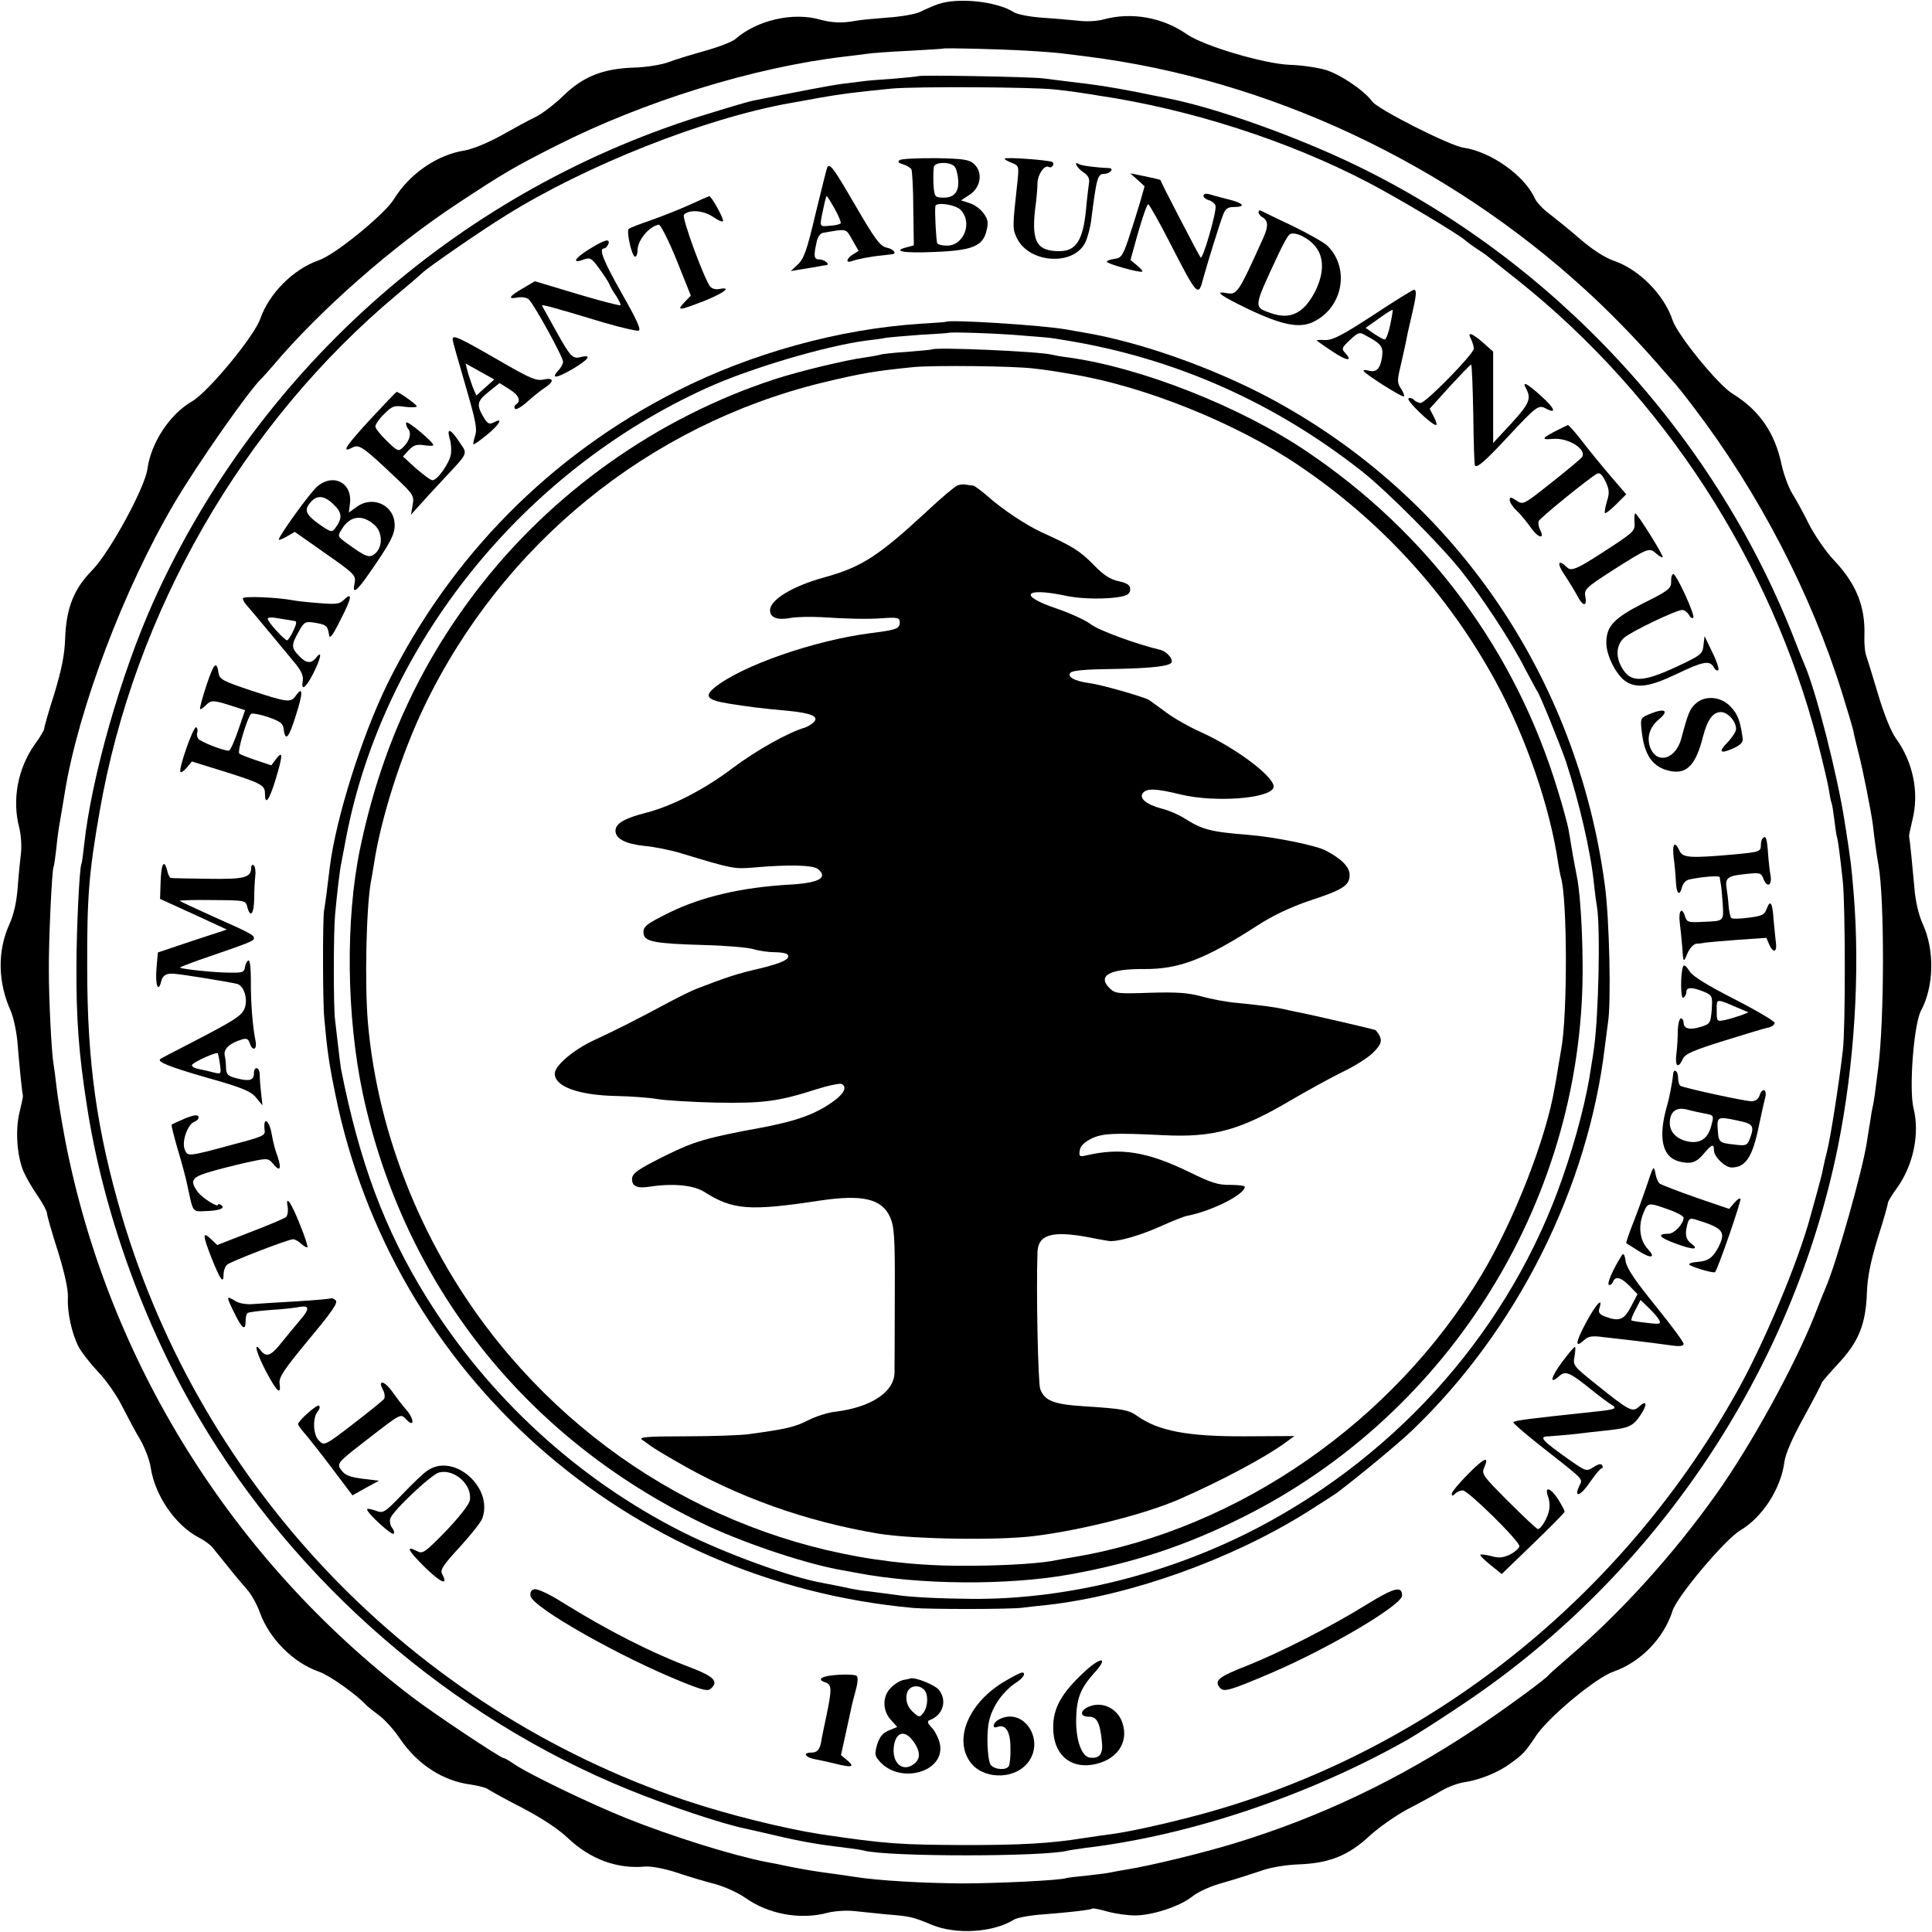 <?xml version="1.0" standalone="no"?>
<!DOCTYPE svg PUBLIC "-//W3C//DTD SVG 20010904//EN"
 "http://www.w3.org/TR/2001/REC-SVG-20010904/DTD/svg10.dtd">
<svg version="1.0" xmlns="http://www.w3.org/2000/svg"
 width="700pt" height="700pt" viewBox="0 0 700 700"
 preserveAspectRatio="xMidYMid meet">
<g transform="translate(0,700) scale(0.1,-0.1)"
fill="#000000" stroke="none">
<path d="M3399 6985 c-20 -7 -49 -20 -65 -28 -16 -8 -71 -18 -122 -21 -51 -4
-103 -9 -115 -12 -44 -8 -83 -7 -126 5 -98 28 -228 -2 -306 -70 -11 -10 -60
-29 -110 -43 -49 -14 -110 -32 -135 -42 -25 -9 -81 -18 -125 -19 -112 -4 -183
-33 -254 -102 -31 -30 -76 -65 -101 -77 -25 -12 -82 -43 -126 -68 -47 -26
-102 -48 -129 -53 -100 -15 -201 -84 -258 -177 -33 -54 -214 -202 -272 -221
-92 -32 -180 -120 -212 -212 -21 -62 -188 -265 -247 -299 -81 -47 -149 -150
-162 -246 -10 -69 -136 -300 -199 -365 -68 -69 -95 -138 -99 -249 -2 -59 -13
-113 -39 -199 -21 -65 -37 -122 -37 -128 0 -5 -15 -30 -34 -56 -62 -88 -83
-201 -56 -303 6 -24 9 -65 6 -91 -3 -26 -9 -82 -12 -126 -4 -51 -14 -97 -30
-132 -44 -97 -42 -210 5 -314 10 -23 22 -78 25 -122 6 -75 16 -174 19 -185 1
-3 -5 -29 -12 -59 -16 -63 -10 -158 14 -215 9 -21 32 -61 51 -88 19 -28 34
-56 34 -63 0 -7 17 -68 39 -136 25 -81 38 -139 37 -169 -3 -54 14 -132 39
-180 10 -19 41 -59 70 -90 29 -30 69 -87 88 -126 20 -39 49 -94 66 -122 16
-28 33 -72 37 -99 15 -101 89 -209 173 -253 20 -10 43 -27 51 -37 8 -10 33
-41 55 -68 22 -28 53 -65 69 -83 16 -17 37 -55 47 -83 34 -96 122 -184 215
-216 38 -13 138 -84 174 -124 3 -3 22 -18 43 -34 22 -16 56 -54 77 -86 64 -93
155 -152 257 -165 26 -4 53 -11 60 -16 7 -5 62 -36 123 -67 71 -37 132 -77
168 -111 80 -76 177 -112 278 -103 23 2 70 -7 114 -21 41 -14 104 -33 140 -42
36 -10 85 -32 110 -50 85 -60 200 -81 300 -54 24 6 66 9 94 6 28 -3 80 -8 116
-12 88 -7 96 -9 164 -37 89 -38 226 -29 300 18 12 7 60 16 108 19 90 7 171 16
176 21 2 2 27 -3 55 -11 29 -8 73 -14 99 -14 63 0 163 33 207 68 22 18 69 39
114 51 42 12 102 31 134 42 35 13 90 22 138 24 111 4 181 32 258 104 34 31 96
74 137 96 41 21 96 51 121 66 25 15 64 29 86 32 54 8 121 35 163 66 49 35 56
43 94 100 44 68 219 213 281 234 98 34 183 120 215 221 17 53 190 258 245 291
80 47 147 150 160 247 4 31 29 88 71 164 35 64 64 119 64 123 0 3 27 34 59 69
74 78 101 143 105 256 2 59 13 113 39 199 21 65 37 122 37 128 0 5 15 30 34
56 59 83 82 196 59 288 -17 69 1 304 27 353 47 87 50 218 7 313 -16 35 -27 83
-31 134 -6 69 -16 169 -19 185 -1 3 5 29 12 59 25 99 3 209 -60 296 -17 23
-43 88 -63 155 -19 63 -38 126 -43 140 -6 14 -9 48 -8 75 4 107 -29 189 -110
275 -29 30 -69 89 -90 129 -20 41 -48 92 -62 114 -13 21 -30 68 -38 103 -24
116 -81 198 -177 257 -53 32 -200 213 -218 267 -31 93 -122 185 -215 216 -31
11 -76 40 -120 78 -39 34 -89 74 -111 91 -22 16 -46 41 -53 56 -37 83 -160
170 -259 184 -49 7 -310 139 -330 167 -29 40 -116 99 -170 115 -32 9 -88 17
-127 18 -92 3 -313 68 -375 111 -87 61 -200 81 -300 54 -25 -7 -65 -9 -94 -5
-28 3 -87 8 -131 11 -44 3 -90 12 -102 20 -61 39 -202 54 -274 29z m327 -169
c54 -3 115 -8 134 -11 19 -2 55 -7 80 -10 657 -83 1303 -386 1804 -845 84 -76
187 -182 259 -265 33 -38 63 -72 66 -75 3 -3 34 -41 67 -85 235 -308 426 -675
539 -1038 20 -64 38 -125 40 -135 1 -9 10 -44 18 -77 16 -60 47 -218 53 -265
5 -47 16 -125 20 -144 22 -120 22 -557 -1 -736 -11 -88 -16 -127 -20 -140 -2
-8 -6 -32 -9 -53 -3 -20 -9 -54 -12 -75 -15 -100 -109 -434 -149 -527 -7 -16
-25 -61 -40 -100 -73 -184 -230 -470 -355 -646 -156 -220 -346 -430 -535 -592
-38 -33 -72 -63 -75 -67 -11 -15 -173 -133 -270 -197 -276 -183 -558 -317
-865 -411 -118 -36 -307 -82 -395 -96 -19 -3 -46 -8 -60 -11 -14 -3 -52 -7
-85 -11 -33 -3 -66 -7 -73 -9 -22 -8 -253 -19 -377 -19 -139 1 -304 10 -390
24 -33 5 -80 12 -105 15 -25 3 -79 12 -120 20 -41 9 -84 17 -95 19 -122 24
-337 91 -505 158 -128 51 -363 164 -411 199 -15 10 -30 19 -34 19 -11 0 -256
163 -334 223 -652 498 -1101 1219 -1255 2017 -13 69 -27 154 -31 190 -4 36 -9
74 -11 84 -7 38 -17 232 -17 336 -1 111 11 368 17 379 2 3 6 33 10 66 3 33 8
69 10 80 5 30 15 86 21 125 49 301 214 737 396 1046 86 146 277 418 318 454 3
3 21 23 40 45 169 200 433 433 671 589 165 109 201 130 355 208 318 161 715
284 1045 323 25 3 61 7 80 10 19 3 89 8 155 11 66 4 121 7 122 8 4 3 214 -2
309 -8z"/>
<path d="M3327 6724 c-1 -1 -40 -5 -87 -9 -47 -3 -96 -7 -110 -9 -14 -2 -50
-6 -80 -10 -45 -6 -159 -28 -323 -61 -11 -2 -80 -22 -154 -45 -893 -269 -1630
-914 -2015 -1765 -119 -263 -227 -643 -253 -885 -4 -36 -8 -67 -10 -70 -7 -11
-18 -238 -18 -370 -1 -191 8 -316 38 -507 59 -383 206 -792 406 -1131 354
-600 917 -1086 1556 -1346 145 -59 339 -124 422 -141 9 -2 54 -12 101 -23 101
-24 158 -34 265 -47 28 -3 57 -8 65 -10 86 -23 655 -23 740 0 8 2 38 6 65 10
378 45 807 190 1160 389 39 22 135 84 215 138 692 466 1184 1201 1349 2013 60
298 81 632 57 920 -8 96 -9 109 -32 255 -26 169 -102 467 -143 565 -5 11 -26
63 -46 115 -292 736 -870 1358 -1586 1703 -216 104 -502 206 -679 241 -14 3
-61 12 -104 21 -108 21 -148 27 -251 39 -22 3 -65 8 -95 12 -52 6 -447 13
-453 8z m493 -48 c30 -3 70 -8 88 -11 17 -3 49 -7 70 -11 333 -49 690 -164
979 -315 109 -57 325 -186 351 -209 9 -8 30 -23 45 -33 16 -10 36 -24 45 -32
9 -7 55 -44 102 -81 527 -420 917 -1021 1086 -1673 19 -74 37 -151 40 -170 3
-20 7 -43 10 -50 3 -8 7 -35 10 -60 3 -26 7 -53 9 -61 5 -17 11 -63 22 -165 9
-87 10 -529 0 -610 -14 -122 -44 -313 -57 -365 -5 -19 -11 -46 -14 -60 -2 -14
-12 -52 -21 -85 -9 -33 -20 -73 -25 -90 -43 -163 -171 -469 -271 -645 -431
-765 -1151 -1323 -1981 -1535 -112 -29 -215 -51 -278 -60 -25 -3 -72 -10 -105
-15 -119 -19 -223 -25 -425 -25 -241 1 -288 4 -525 39 -135 21 -341 72 -495
124 -982 333 -1746 1126 -2039 2118 -90 307 -125 555 -125 894 -1 261 6 347
45 570 126 724 519 1406 1079 1874 47 39 87 74 90 77 13 15 211 152 302 208
291 182 721 352 1028 407 14 2 61 11 105 19 80 14 123 20 265 34 84 8 504 6
590 -3z"/>
<path d="M3260 6420 c-9 -6 -6 -10 11 -15 13 -4 27 -12 31 -18 3 -5 7 -70 7
-143 l2 -133 -26 -7 c-55 -14 -9 -22 98 -17 139 5 178 21 191 76 8 31 6 42
-11 65 -11 15 -33 31 -50 36 l-31 10 32 21 c40 27 48 81 15 111 -18 16 -38 19
-138 21 -65 0 -124 -2 -131 -7z m199 -24 c6 -7 12 -31 13 -51 2 -43 -17 -63
-59 -61 -26 1 -28 4 -31 51 -1 27 0 55 2 62 7 17 61 17 75 -1z m21 -156 c45
-45 13 -130 -49 -130 -17 0 -32 4 -35 8 -4 7 -10 116 -7 135 2 16 72 6 91 -13z"/>
<path d="M3640 6425 c0 -3 12 -10 26 -15 25 -10 26 -13 21 -63 -19 -174 -19
-174 -3 -209 44 -93 208 -103 249 -15 8 18 18 55 21 82 19 150 23 165 46 165
21 0 39 20 18 21 -49 2 -100 9 -108 14 -23 14 -8 -14 15 -29 19 -13 24 -23 20
-44 -2 -15 -7 -55 -10 -90 -11 -113 -36 -152 -97 -152 -86 0 -104 38 -84 180
2 19 5 49 5 67 1 32 26 67 41 58 5 -3 11 -1 14 4 4 5 3 12 -1 14 -13 7 -173
19 -173 12z"/>
<path d="M2997 6393 c-2 -5 -21 -80 -42 -167 -31 -132 -42 -163 -64 -184 l-26
-24 43 7 c23 4 50 8 60 10 9 2 21 4 25 4 17 2 -5 21 -24 21 -20 0 -22 11 -10
64 3 16 13 30 21 32 91 16 84 17 108 -25 l23 -40 -21 -13 c-24 -15 -27 -33 -3
-24 17 7 70 17 113 21 14 2 28 3 33 4 18 2 4 19 -21 24 -23 5 -41 29 -112 151
-81 139 -93 156 -103 139z m27 -149 c14 -25 24 -49 22 -53 -3 -4 -21 -8 -40
-9 -39 -3 -38 -8 -21 71 4 20 9 37 10 37 2 0 15 -21 29 -46z"/>
<path d="M4121 6349 l26 -24 -17 -60 c-10 -33 -28 -91 -41 -130 -21 -62 -27
-70 -51 -73 -16 -2 -28 -7 -28 -10 0 -8 123 -42 129 -36 2 2 -7 12 -20 23
l-23 19 28 101 c16 55 32 101 36 101 4 0 40 -64 80 -142 99 -193 102 -196 120
-125 15 54 58 194 72 230 8 21 17 27 39 27 44 0 35 14 -18 27 -27 7 -58 15
-70 19 -28 8 -31 -12 -4 -21 11 -3 22 -12 25 -20 6 -17 -46 -198 -54 -188 -6
7 -145 274 -145 280 0 2 -26 8 -80 19 l-30 6 26 -23z"/>
<path d="M2501 6259 c-35 -16 -98 -41 -140 -56 -42 -14 -79 -29 -83 -32 -9 -8
11 -101 23 -101 5 0 9 10 9 23 0 37 42 87 77 93 6 1 35 -56 64 -127 l52 -130
-23 -24 c-30 -32 -21 -31 70 4 72 29 105 53 57 44 -13 -3 -28 1 -34 9 -22 28
-104 251 -95 260 20 20 70 16 106 -8 20 -14 36 -20 36 -14 0 13 -43 90 -50 89
-3 0 -34 -14 -69 -30z"/>
<path d="M4560 6231 c0 -5 6 -14 14 -18 21 -12 22 -33 4 -73 -91 -202 -96
-209 -133 -202 -48 9 -24 -9 80 -59 123 -58 185 -70 236 -44 106 53 130 195
48 275 -13 12 -71 45 -129 73 -58 27 -108 52 -112 54 -5 2 -8 0 -8 -6z m205
-123 c33 -39 33 -98 0 -164 -41 -79 -89 -103 -159 -79 -65 23 -66 17 24 210
18 39 37 73 43 76 17 11 66 -11 92 -43z"/>
<path d="M2133 6096 c-53 -33 -62 -53 -17 -36 21 8 28 5 55 -33 17 -23 34 -49
37 -57 3 -8 14 -28 25 -43 10 -16 17 -30 15 -33 -3 -2 -73 16 -157 41 l-153
46 -44 -26 c-50 -29 -56 -40 -19 -33 14 3 32 0 40 -6 17 -13 125 -209 125
-227 0 -7 -7 -21 -17 -31 -28 -31 -9 -30 50 4 58 34 74 54 34 45 -32 -9 -39
-2 -92 93 -26 47 -49 88 -51 92 -4 7 35 -4 228 -62 59 -17 114 -30 122 -28 10
2 -7 40 -60 133 -69 122 -86 165 -65 165 5 0 11 7 15 15 8 23 -13 17 -71 -19z"/>
<path d="M4975 5858 c-112 -73 -147 -91 -174 -90 -19 1 -32 0 -30 -2 2 -2 27
-20 56 -39 52 -35 76 -38 47 -6 -14 15 -13 19 17 47 31 29 35 30 58 16 57 -30
64 -41 58 -80 -7 -41 -20 -54 -48 -47 -10 3 -19 3 -19 0 0 -9 142 -99 147 -93
2 2 -2 15 -11 28 -14 21 -14 30 -1 84 8 34 16 72 19 85 2 13 11 55 20 92 18
76 20 97 9 97 -5 0 -71 -41 -148 -92z m62 -35 c-6 -29 -15 -53 -20 -53 -5 0
-22 10 -39 21 l-30 21 48 34 c26 19 48 33 50 31 1 -1 -3 -26 -9 -54z"/>
<path d="M3427 5834 c-1 -1 -42 -4 -92 -7 -295 -19 -614 -107 -885 -245 -455
-231 -818 -598 -1045 -1057 -94 -191 -188 -490 -210 -666 -8 -66 -16 -131 -21
-159 -5 -33 -5 -332 1 -390 10 -113 17 -163 40 -275 206 -1014 1054 -1767
2095 -1861 58 -5 356 -5 395 1 17 2 57 7 90 10 301 34 665 164 940 336 55 35
105 67 110 71 88 67 223 179 272 226 379 363 637 877 698 1392 4 30 9 69 11
85 12 71 5 377 -11 495 -100 760 -549 1412 -1215 1768 -207 110 -469 203 -672
237 -18 3 -46 8 -63 11 -88 16 -427 37 -438 28z m281 -50 c53 -4 99 -8 102 -9
3 0 26 -4 51 -8 393 -64 754 -223 1074 -475 90 -71 284 -266 359 -360 77 -97
183 -259 230 -352 22 -41 42 -79 46 -85 10 -13 85 -199 104 -255 47 -144 89
-323 101 -440 3 -30 8 -68 11 -85 13 -76 6 -399 -11 -515 -2 -14 -6 -43 -10
-65 -15 -108 -54 -260 -103 -400 -187 -542 -586 -999 -1106 -1271 -322 -168
-693 -260 -1036 -257 -112 1 -222 6 -271 14 -30 4 -74 10 -99 13 -25 2 -65 9
-90 15 -25 5 -59 12 -76 15 -120 21 -353 106 -513 186 -378 191 -701 488 -926
850 -151 244 -243 489 -310 830 -1 8 -6 44 -10 80 -4 36 -9 79 -11 95 -6 44
-6 311 0 380 7 77 17 164 23 190 2 11 10 54 18 95 136 697 638 1321 1305 1624
158 72 433 153 579 172 26 3 57 7 71 10 14 2 70 7 125 11 55 3 101 6 102 7 5
4 182 -2 271 -10z"/>
<path d="M3377 5734 c-1 -1 -42 -5 -92 -9 -49 -3 -92 -8 -95 -10 -3 -1 -27 -6
-55 -10 -69 -9 -235 -49 -325 -78 -428 -139 -814 -413 -1087 -772 -209 -275
-344 -575 -418 -928 -54 -259 -50 -609 10 -892 148 -686 586 -1242 1225 -1552
139 -68 360 -143 494 -169 12 -2 44 -8 71 -13 224 -43 543 -46 768 -6 230 41
422 104 628 207 761 379 1245 1170 1233 2016 -1 121 -9 237 -18 292 -3 14 -10
54 -17 90 -6 36 -13 79 -16 95 -3 17 -20 81 -39 142 -153 505 -468 930 -909
1227 -241 163 -602 305 -865 341 -25 3 -52 8 -60 10 -47 12 -423 28 -433 19z
m367 -69 c38 -4 78 -10 141 -21 261 -43 594 -177 820 -330 299 -201 543 -469
714 -783 110 -202 198 -458 227 -661 3 -19 7 -40 9 -47 24 -73 25 -506 1 -628
-2 -11 -7 -40 -11 -65 -4 -25 -9 -56 -12 -70 -31 -185 -147 -482 -265 -679
-317 -529 -877 -919 -1468 -1021 -36 -6 -76 -13 -90 -16 -68 -11 -200 -18
-340 -17 -644 4 -1252 300 -1663 808 -269 333 -438 747 -474 1160 -12 143 -6
417 11 511 2 10 7 39 11 64 25 165 99 397 181 568 283 590 814 1022 1445 1176
142 34 190 42 329 56 76 7 361 4 434 -5z"/>
<path d="M3469 5241 c-9 -3 -59 -45 -110 -93 -176 -163 -237 -202 -369 -239
-118 -32 -200 -82 -200 -120 0 -27 27 -37 74 -28 22 4 73 5 111 3 89 -6 169
-8 220 -4 56 4 65 2 65 -14 0 -24 -11 -28 -105 -40 -205 -26 -471 -119 -567
-198 -38 -32 -25 -45 57 -58 71 -11 98 -15 215 -26 80 -8 106 -20 90 -39 -7
-8 -22 -17 -33 -21 -62 -18 -177 -83 -260 -145 -105 -80 -223 -140 -317 -164
-78 -20 -110 -39 -110 -65 0 -29 37 -48 106 -55 34 -3 93 -15 130 -26 191 -58
193 -58 267 -52 125 11 213 9 231 -6 37 -31 4 -50 -101 -56 -177 -10 -320 -44
-437 -101 -87 -43 -98 -52 -94 -78 4 -28 43 -35 218 -40 80 -2 161 -9 180 -15
19 -6 54 -11 77 -11 23 0 44 -4 47 -9 10 -16 -19 -30 -105 -51 -75 -17 -115
-30 -224 -72 -16 -6 -59 -27 -95 -46 -119 -64 -204 -107 -276 -140 -76 -35
-144 -93 -144 -122 0 -47 86 -78 223 -81 52 -1 119 -6 148 -11 30 -5 126 -11
214 -13 170 -3 225 4 365 49 41 13 81 21 88 19 21 -9 13 -31 -20 -57 -67 -51
-138 -77 -271 -102 -196 -36 -243 -50 -342 -99 -103 -51 -125 -66 -125 -87 0
-27 19 -35 68 -27 80 12 155 5 193 -19 104 -66 163 -71 419 -32 155 23 225 7
255 -60 15 -34 18 -71 17 -282 0 -134 -1 -260 -1 -282 -2 -70 -85 -125 -215
-141 -27 -3 -71 -17 -98 -31 -47 -24 -80 -32 -213 -50 -27 -4 -130 -8 -228 -8
-145 0 -175 -3 -160 -13 10 -7 23 -16 28 -20 6 -5 46 -30 90 -55 225 -132 476
-221 740 -265 125 -20 434 -25 565 -8 175 22 405 81 525 134 151 66 315 154
382 204 l33 24 -178 -1 c-208 -1 -315 19 -392 74 -31 22 -54 26 -195 35 -108
7 -140 20 -156 62 -8 21 -15 355 -10 496 2 64 53 79 186 54 39 -8 75 -14 80
-14 37 1 108 22 176 52 44 20 89 38 101 40 88 17 208 77 208 105 0 4 -24 7
-53 7 -43 -1 -70 8 -147 46 -153 74 -248 90 -373 61 -26 -6 -28 -4 -25 17 2
16 16 30 41 43 41 20 81 22 263 13 180 -9 277 18 460 126 60 35 145 82 188
103 44 21 95 53 113 72 32 32 34 47 8 79 -1 3 -245 59 -289 67 -11 2 -32 7
-46 10 -31 7 -76 13 -165 22 -38 3 -97 14 -132 24 -49 13 -89 16 -187 13 -117
-4 -126 -3 -146 17 -45 45 0 70 125 69 127 -1 221 35 413 159 54 35 118 65
182 87 125 41 150 56 150 95 0 29 -30 59 -88 89 -34 18 -187 49 -277 56 -140
11 -169 19 -235 61 -19 12 -55 28 -80 34 -57 15 -84 38 -69 57 15 18 49 16
139 -6 121 -29 319 -15 334 25 12 32 -128 140 -262 201 -43 19 -99 51 -127 72
-27 20 -56 41 -62 45 -21 12 -175 56 -216 61 -53 7 -83 23 -68 38 8 8 59 12
144 13 127 2 199 8 218 20 16 9 -11 44 -39 50 -84 20 -222 70 -251 93 -18 14
-75 40 -125 57 -137 46 -115 77 33 46 57 -13 156 -14 206 -3 21 4 30 12 30 26
0 15 -10 22 -41 29 -31 6 -55 22 -92 60 -48 49 -74 66 -187 117 -58 27 -143
83 -200 134 -22 19 -44 35 -50 36 -5 0 -17 2 -25 3 -8 2 -22 1 -31 -3z"/>
<path d="M5330 5771 c5 -11 10 -26 10 -34 0 -19 -174 -197 -193 -197 -7 0 -18
5 -25 12 -6 6 -15 8 -19 4 -8 -7 84 -96 100 -96 4 0 1 13 -8 30 l-15 29 72 80
c40 43 75 80 78 80 3 1 6 -81 8 -181 1 -100 4 -183 6 -185 8 -9 37 16 116 101
108 116 114 120 141 106 41 -22 32 1 -17 45 -53 48 -71 56 -54 26 19 -36 10
-55 -55 -126 l-65 -70 0 166 0 165 -36 32 c-41 36 -60 42 -44 13z"/>
<path d="M1640 5770 c0 -6 21 -80 46 -165 38 -131 44 -160 35 -185 -5 -17 -8
-30 -5 -30 3 0 26 16 50 36 45 37 59 63 24 44 -16 -8 -22 -6 -34 12 -31 50
-29 64 14 98 l40 32 35 -22 c35 -21 44 -43 25 -55 -6 -4 -8 -11 -4 -16 3 -5
23 6 44 25 21 19 50 42 64 51 35 23 33 38 -4 30 -26 -6 -49 4 -143 58 -168 97
-187 106 -187 87z m118 -174 l-32 -29 -13 30 c-6 17 -15 43 -19 58 l-7 28 52
-29 52 -29 -33 -29z"/>
<path d="M1341 5480 c-89 -97 -107 -124 -63 -101 23 12 39 1 155 -109 65 -61
68 -67 62 -100 l-6 -35 27 30 c15 17 54 60 88 96 96 103 91 92 60 138 -31 47
-46 53 -35 13 5 -15 7 -40 5 -55 -3 -32 -49 -97 -67 -97 -7 0 -33 20 -60 43
l-47 43 21 23 c17 18 29 22 55 18 19 -3 34 -3 34 0 0 12 -95 91 -98 82 -2 -5
1 -16 7 -23 13 -16 5 -44 -19 -67 -16 -16 -20 -14 -58 23 -23 22 -42 46 -42
53 0 7 14 28 32 45 29 29 36 32 75 26 24 -3 43 -2 43 2 0 6 -64 52 -73 52 -2
0 -45 -45 -96 -100z"/>
<path d="M5630 5435 c-45 -24 -45 -29 -2 -25 55 4 122 -38 104 -66 -4 -6 -53
-47 -110 -92 -101 -80 -103 -82 -127 -66 -21 14 -25 14 -25 2 0 -8 11 -25 25
-38 13 -12 36 -40 51 -61 26 -38 53 -45 34 -9 -5 10 -8 25 -5 32 5 12 178 152
210 171 11 6 19 -1 32 -27 14 -30 15 -42 5 -73 -6 -20 -9 -39 -7 -42 3 -2 21
12 41 32 l36 36 -54 63 c-30 35 -76 91 -103 126 -26 34 -51 62 -54 62 -3 -1
-26 -12 -51 -25z"/>
<path d="M1149 5237 c-25 -21 -139 -179 -139 -192 0 -3 13 2 29 11 l29 17 111
-78 c106 -74 111 -80 106 -107 -10 -44 6 -33 55 38 73 105 90 137 90 171 0 72
-79 110 -138 66 l-28 -20 4 33 c9 75 -61 111 -119 61z m61 -66 c30 -29 31 -49
5 -84 -12 -17 -16 -16 -59 14 -49 35 -56 52 -29 81 23 26 50 22 83 -11z m148
-74 c28 -26 29 -77 3 -101 -22 -20 -34 -15 -102 34 -36 26 -37 27 -21 52 30
50 75 56 120 15z"/>
<path d="M5922 5108 c3 -29 -3 -35 -67 -78 -138 -91 -161 -103 -178 -85 -32
31 -37 14 -9 -27 16 -24 37 -58 46 -75 20 -40 37 -43 30 -5 -5 26 0 32 98 95
129 82 134 84 158 62 11 -10 22 -16 24 -14 5 5 -92 159 -99 159 -3 0 -4 -14
-3 -32z"/>
<path d="M6055 4893 c0 -25 -9 -33 -100 -78 -108 -55 -135 -84 -135 -144 0
-47 37 -119 72 -141 41 -25 87 -18 185 29 94 45 117 49 132 24 5 -10 13 -15
17 -11 3 4 -6 33 -22 65 l-28 58 -4 -33 c-3 -32 -9 -36 -98 -78 -123 -57 -166
-58 -197 -4 -24 40 -21 82 6 108 23 22 190 102 212 102 8 0 18 -8 24 -17 5
-10 12 -15 16 -11 8 8 -61 158 -72 158 -5 0 -9 -12 -8 -27z"/>
<path d="M880 4832 c0 -6 6 -17 13 -24 12 -13 124 -148 181 -217 18 -23 26
-42 23 -58 -7 -39 11 -26 38 27 27 53 34 87 11 58 -18 -24 -37 -22 -63 6 -28
29 -28 39 -1 87 20 36 24 38 57 33 43 -7 48 -11 53 -43 2 -19 12 -7 44 58 40
77 42 100 7 65 -13 -13 -30 -14 -90 -9 -41 3 -82 8 -91 10 -59 11 -182 16
-182 7z m187 -82 c9 0 8 -9 -4 -35 -9 -19 -19 -35 -23 -35 -9 0 -70 67 -70 78
0 6 17 6 43 1 23 -4 48 -8 54 -9z"/>
<path d="M748 4517 c-15 -45 -25 -83 -23 -86 2 -2 11 4 20 13 20 20 26 20 90
0 l53 -17 -25 -73 c-14 -41 -29 -74 -34 -74 -20 0 -105 33 -111 44 -4 6 -6 16
-3 23 2 7 0 15 -4 18 -10 6 -66 -154 -57 -162 3 -3 13 4 23 16 l18 22 113 -35
c140 -44 152 -51 152 -81 0 -45 15 -26 38 49 27 89 28 109 3 77 l-18 -24 -54
18 c-30 10 -58 21 -62 25 -8 7 28 127 42 143 4 4 32 -1 62 -11 45 -16 55 -23
57 -45 6 -46 19 -30 44 51 26 80 26 108 1 73 -19 -28 -29 -27 -163 17 -102 34
-115 41 -118 63 -7 47 -17 37 -44 -44z"/>
<path d="M6143 4450 c-20 -18 -27 -34 -52 -128 -20 -72 -86 -92 -111 -33 -15
38 -4 76 31 105 37 31 22 41 -29 21 -39 -16 -39 -16 -34 -62 9 -90 41 -135
106 -147 59 -11 91 25 116 124 16 62 36 90 65 90 25 0 55 -33 55 -61 0 -10
-14 -31 -30 -48 -36 -36 -28 -44 21 -22 26 12 35 22 33 36 -9 65 -18 87 -43
114 -35 38 -94 43 -128 11z"/>
<path d="M6387 3963 c-4 -3 -7 -14 -7 -24 0 -25 -4 -26 -100 -35 -158 -14
-184 -12 -195 14 -17 37 -27 25 -21 -25 4 -27 7 -65 8 -86 2 -45 13 -57 22
-22 4 15 15 27 29 29 47 10 107 14 108 8 0 -4 2 -16 4 -26 2 -10 5 -44 7 -74
3 -60 5 -59 -71 -62 -55 -3 -59 -1 -66 20 -11 36 -24 21 -19 -22 3 -24 7 -63
9 -88 4 -60 4 -60 20 -22 8 18 22 32 32 33 10 0 25 2 34 4 9 1 61 6 117 10
l102 7 11 -26 c15 -32 29 -25 23 12 -2 15 -5 51 -8 80 -4 63 -12 74 -25 39 -8
-22 -18 -26 -66 -32 -31 -4 -59 -5 -62 -1 -4 3 -8 23 -10 44 -1 20 -5 48 -7
62 -7 39 4 47 67 53 55 6 58 5 67 -19 13 -32 31 -22 25 14 -3 15 -7 51 -9 80
-4 55 -8 67 -19 55z"/>
<path d="M582 3807 l-2 -64 121 -55 121 -56 -125 -41 -125 -42 -5 -57 c-5 -60
6 -92 17 -48 5 22 18 30 46 28 31 -2 207 -31 230 -37 25 -8 39 -57 26 -89 -11
-28 -40 -45 -216 -136 -47 -24 -87 -45 -89 -47 -13 -10 31 -28 170 -68 128
-36 158 -49 177 -72 l23 -28 -5 45 c-3 25 -5 55 -5 68 -1 27 -21 30 -21 3 0
-25 -16 -30 -62 -18 -32 8 -38 14 -39 36 0 14 -2 36 -5 48 -4 23 19 44 63 57
16 5 23 2 28 -14 10 -30 27 -24 21 8 -11 52 -18 147 -17 220 0 39 -3 72 -8 72
-5 0 -11 -10 -13 -22 -3 -21 -8 -23 -58 -22 -54 0 -172 13 -178 18 -1 2 46 20
105 40 149 51 163 57 163 67 0 11 -12 18 -145 77 -66 30 -122 56 -124 58 -3 2
50 4 117 3 120 -1 122 -1 128 -25 11 -42 24 -26 25 29 0 28 2 67 4 84 2 18 -1
35 -6 38 -5 4 -9 -1 -9 -9 0 -36 -24 -42 -156 -40 -71 1 -132 2 -135 3 -4 0
-10 12 -13 26 -11 44 -22 27 -24 -38z m215 -663 c5 -36 4 -36 -22 -30 -15 4
-40 10 -56 13 -16 3 -26 10 -23 15 7 11 87 47 93 42 1 -1 5 -19 8 -40z"/>
<path d="M6098 3498 c-10 -28 -9 -120 1 -113 6 3 11 13 11 21 0 18 21 18 63 1
31 -13 32 -16 29 -65 -4 -48 -6 -52 -38 -62 -40 -13 -64 -8 -64 15 0 8 -4 15
-10 15 -5 0 -10 -19 -11 -42 0 -24 -2 -62 -5 -85 -6 -47 6 -57 23 -20 9 19 37
31 149 66 77 24 149 46 162 48 12 3 22 11 22 17 0 6 -66 45 -146 86 -103 53
-152 83 -164 103 -11 18 -19 23 -22 15z m202 -151 l35 -15 -25 -10 c-14 -5
-40 -13 -57 -17 -33 -7 -33 -7 -33 34 0 45 -5 44 80 8z"/>
<path d="M6062 3108 c-2 -25 -13 -84 -23 -118 -32 -113 -16 -182 44 -198 43
-11 63 -5 91 29 29 34 36 36 36 11 0 -23 40 -62 64 -62 51 0 76 38 99 152 9
42 19 88 23 102 7 31 -12 36 -21 6 -4 -12 -15 -20 -29 -20 -25 0 -244 48 -258
56 -4 3 -8 16 -8 30 0 24 -16 35 -18 12z m112 -142 c37 -7 37 -6 25 -49 -12
-43 -40 -61 -82 -53 -42 8 -67 34 -67 67 0 41 23 59 62 49 18 -5 46 -11 62
-14z m126 -27 c53 -11 57 -19 40 -65 -10 -25 -14 -26 -56 -21 -54 6 -57 8 -60
50 -4 52 -2 53 76 36z"/>
<path d="M660 2943 c-19 -8 -36 -16 -38 -18 -2 -2 8 -41 21 -86 14 -46 31
-109 37 -139 20 -95 17 -90 65 -88 49 1 74 11 56 22 -6 4 -11 5 -11 1 0 -12
-59 26 -74 47 -31 44 -22 54 65 78 44 12 105 27 136 33 52 11 56 10 73 -10 24
-30 31 -19 16 26 -8 20 -17 55 -21 79 -9 56 -33 70 -26 15 2 -17 -9 -22 -112
-49 -170 -46 -167 -45 -178 -18 -11 29 11 91 36 100 18 7 20 24 3 23 -7 0 -29
-7 -48 -16z"/>
<path d="M5989 2765 c-4 -5 -14 -35 -24 -65 -10 -30 -31 -88 -47 -129 -16 -40
-27 -74 -26 -75 2 -1 22 -14 44 -28 47 -30 65 -26 34 7 -29 31 -35 83 -16 129
17 41 16 41 104 9 23 -9 42 -20 42 -25 0 -22 -34 -58 -54 -58 -45 0 -35 -14
26 -36 62 -23 87 -23 56 0 -20 15 -24 33 -15 68 6 24 10 26 35 18 96 -30 106
-43 78 -99 -20 -38 -37 -50 -74 -53 -18 -1 -32 -5 -32 -9 0 -7 89 -34 94 -28
10 10 97 262 92 266 -3 3 -13 -4 -23 -16 l-18 -21 -120 41 c-66 23 -125 46
-132 51 -6 5 -13 22 -15 36 -2 15 -6 23 -9 17z"/>
<path d="M1042 2628 c3 -16 0 -32 -6 -38 -7 -5 -65 -30 -131 -55 l-118 -46
-23 22 c-31 29 -30 15 2 -68 32 -80 44 -97 44 -61 0 14 6 30 13 36 14 12 222
92 239 92 6 0 20 -7 30 -17 10 -9 20 -14 22 -12 2 2 -9 38 -26 79 -32 82 -54
114 -46 68z"/>
<path d="M5875 2450 c-31 -49 -53 -100 -46 -105 5 -3 11 2 15 10 8 23 29 18
61 -15 l28 -29 -24 -46 c-25 -48 -43 -54 -94 -35 -20 8 -25 15 -20 30 14 43
-12 16 -48 -51 -39 -73 -42 -96 -8 -65 16 15 30 17 73 11 29 -3 69 -8 88 -10
51 -6 109 -13 158 -20 29 -4 42 -2 42 6 0 7 -46 69 -102 138 -72 89 -104 135
-108 161 -4 27 -8 31 -15 20z m136 -232 c8 -15 4 -17 -43 -11 -29 3 -55 7 -57
9 -2 2 4 20 15 39 l18 35 29 -28 c16 -15 33 -35 38 -44z"/>
<path d="M848 2245 c29 -60 42 -69 42 -31 0 14 3 27 8 29 4 3 43 8 87 11 44 3
90 8 102 11 34 6 35 -8 2 -46 -16 -19 -46 -55 -67 -81 -40 -51 -57 -58 -78
-30 -28 36 -14 -13 22 -81 38 -71 53 -84 47 -39 -3 22 16 50 106 159 86 103
107 134 97 142 -7 6 -15 9 -17 7 -2 -2 -58 -7 -124 -11 -66 -4 -138 -8 -160
-10 -22 -2 -50 3 -62 11 -34 21 -34 18 -5 -41z"/>
<path d="M5659 2064 c-41 -55 -46 -83 -10 -50 23 21 39 14 119 -51 30 -24 61
-47 70 -52 24 -14 14 -18 -53 -25 -243 -26 -295 -32 -302 -39 -2 -3 40 -39 94
-82 169 -133 158 -121 145 -149 -21 -46 5 -36 39 14 19 28 38 50 42 50 5 0 5
5 2 11 -5 7 -15 4 -32 -7 -25 -16 -27 -15 -86 26 -103 73 -114 86 -74 86 12 1
54 4 92 8 39 5 86 10 105 12 90 9 105 15 132 54 28 41 26 61 -4 33 -23 -21
-35 -15 -152 79 -85 68 -88 71 -81 104 3 19 4 34 1 34 -3 0 -24 -25 -47 -56z"/>
<path d="M1380 1984 c0 -3 4 -13 9 -23 5 -9 6 -22 3 -29 -4 -6 -55 -47 -112
-91 -103 -79 -105 -80 -124 -61 -22 21 -24 83 -5 106 7 8 9 17 5 21 -6 7 -76
-55 -76 -67 0 -4 12 -20 26 -36 14 -16 58 -72 98 -125 l73 -97 48 27 48 26
-49 6 c-60 7 -76 14 -92 39 -10 17 -3 26 76 87 155 120 141 112 166 88 28 -28
27 4 -2 37 -16 18 -38 48 -51 66 -20 28 -41 42 -41 26z"/>
<path d="M5318 1658 c-32 -32 -58 -64 -58 -70 0 -9 3 -9 12 0 7 7 19 12 28 12
19 0 205 -183 205 -202 0 -7 -15 -20 -33 -30 -26 -12 -41 -14 -69 -6 -19 5
-37 7 -39 5 -3 -3 14 -19 36 -37 l41 -33 113 109 c62 60 114 112 115 117 0 4
-11 25 -25 47 -27 41 -49 46 -35 7 5 -12 7 -33 4 -47 -4 -27 -29 -70 -41 -70
-4 0 -52 45 -107 100 -93 93 -98 100 -87 124 19 43 -1 34 -60 -26z"/>
<path d="M1549 1672 c-14 -9 -55 -48 -92 -87 -65 -67 -68 -69 -97 -58 -17 6
-30 8 -30 4 0 -13 89 -95 96 -88 4 4 1 13 -5 21 -7 8 -10 24 -7 34 9 28 149
160 177 167 56 14 122 -46 111 -102 -3 -15 -40 -62 -87 -111 -76 -78 -84 -83
-104 -72 -44 23 -32 1 30 -60 59 -57 84 -66 61 -23 -8 15 3 32 64 98 40 44 78
91 82 105 39 112 -104 237 -199 172z"/>
<path d="M1937 1242 c-12 -2 -17 -11 -15 -24 6 -41 323 -221 552 -313 78 -31
92 -34 104 -21 25 24 7 42 -70 72 -149 56 -306 136 -473 240 -44 28 -88 48
-98 46z"/>
<path d="M4954 1188 c-132 -82 -317 -176 -438 -224 -100 -39 -117 -53 -97 -78
15 -18 33 -13 188 53 212 91 473 246 473 280 0 36 -28 29 -126 -31z"/>
<path d="M3924 938 c-79 -74 -109 -129 -108 -198 0 -93 57 -147 141 -134 87
14 134 78 110 151 -16 50 -68 78 -115 62 -39 -13 -43 -39 -7 -39 29 0 40 -20
47 -87 6 -48 -7 -66 -44 -61 -28 4 -49 59 -49 133 1 80 14 116 66 174 55 60
23 60 -41 -1z"/>
<path d="M3040 932 c-60 -3 -84 -16 -51 -27 25 -8 26 -22 5 -123 -9 -42 -18
-85 -19 -95 -6 -28 -15 -37 -36 -37 -34 0 -20 -19 19 -25 20 -4 53 -11 72 -16
56 -14 68 -11 41 12 l-24 20 17 77 c9 42 19 86 21 97 2 11 10 39 16 63 7 25 8
46 3 50 -5 4 -34 6 -64 4z"/>
<path d="M3645 911 c-131 -75 -190 -206 -132 -292 43 -65 157 -70 209 -8 68
81 -12 207 -103 159 -22 -12 -26 -35 -5 -27 29 11 47 -16 47 -75 1 -31 -2 -61
-6 -67 -9 -16 -51 -13 -65 4 -12 15 -17 110 -7 156 11 55 51 112 102 145 24
16 33 34 18 34 -5 0 -31 -13 -58 -29z"/>
<path d="M3273 913 c-12 -2 -33 -15 -46 -29 -31 -31 -30 -84 3 -118 l21 -23
-31 -13 c-22 -9 -33 -23 -42 -51 -10 -36 -9 -41 12 -64 76 -80 232 -34 216 63
-3 19 -16 46 -28 60 -18 19 -20 26 -9 30 47 17 64 70 33 109 -14 18 -84 46
-102 42 -3 -1 -15 -4 -27 -6z m75 -35 c16 -16 15 -60 -2 -83 -12 -17 -16 -17
-30 -5 -27 21 -37 47 -30 75 7 27 41 34 62 13z m-39 -187 c27 -37 27 -66 0
-84 -41 -29 -79 8 -70 68 8 51 40 58 70 16z"/>
</g>
</svg>
